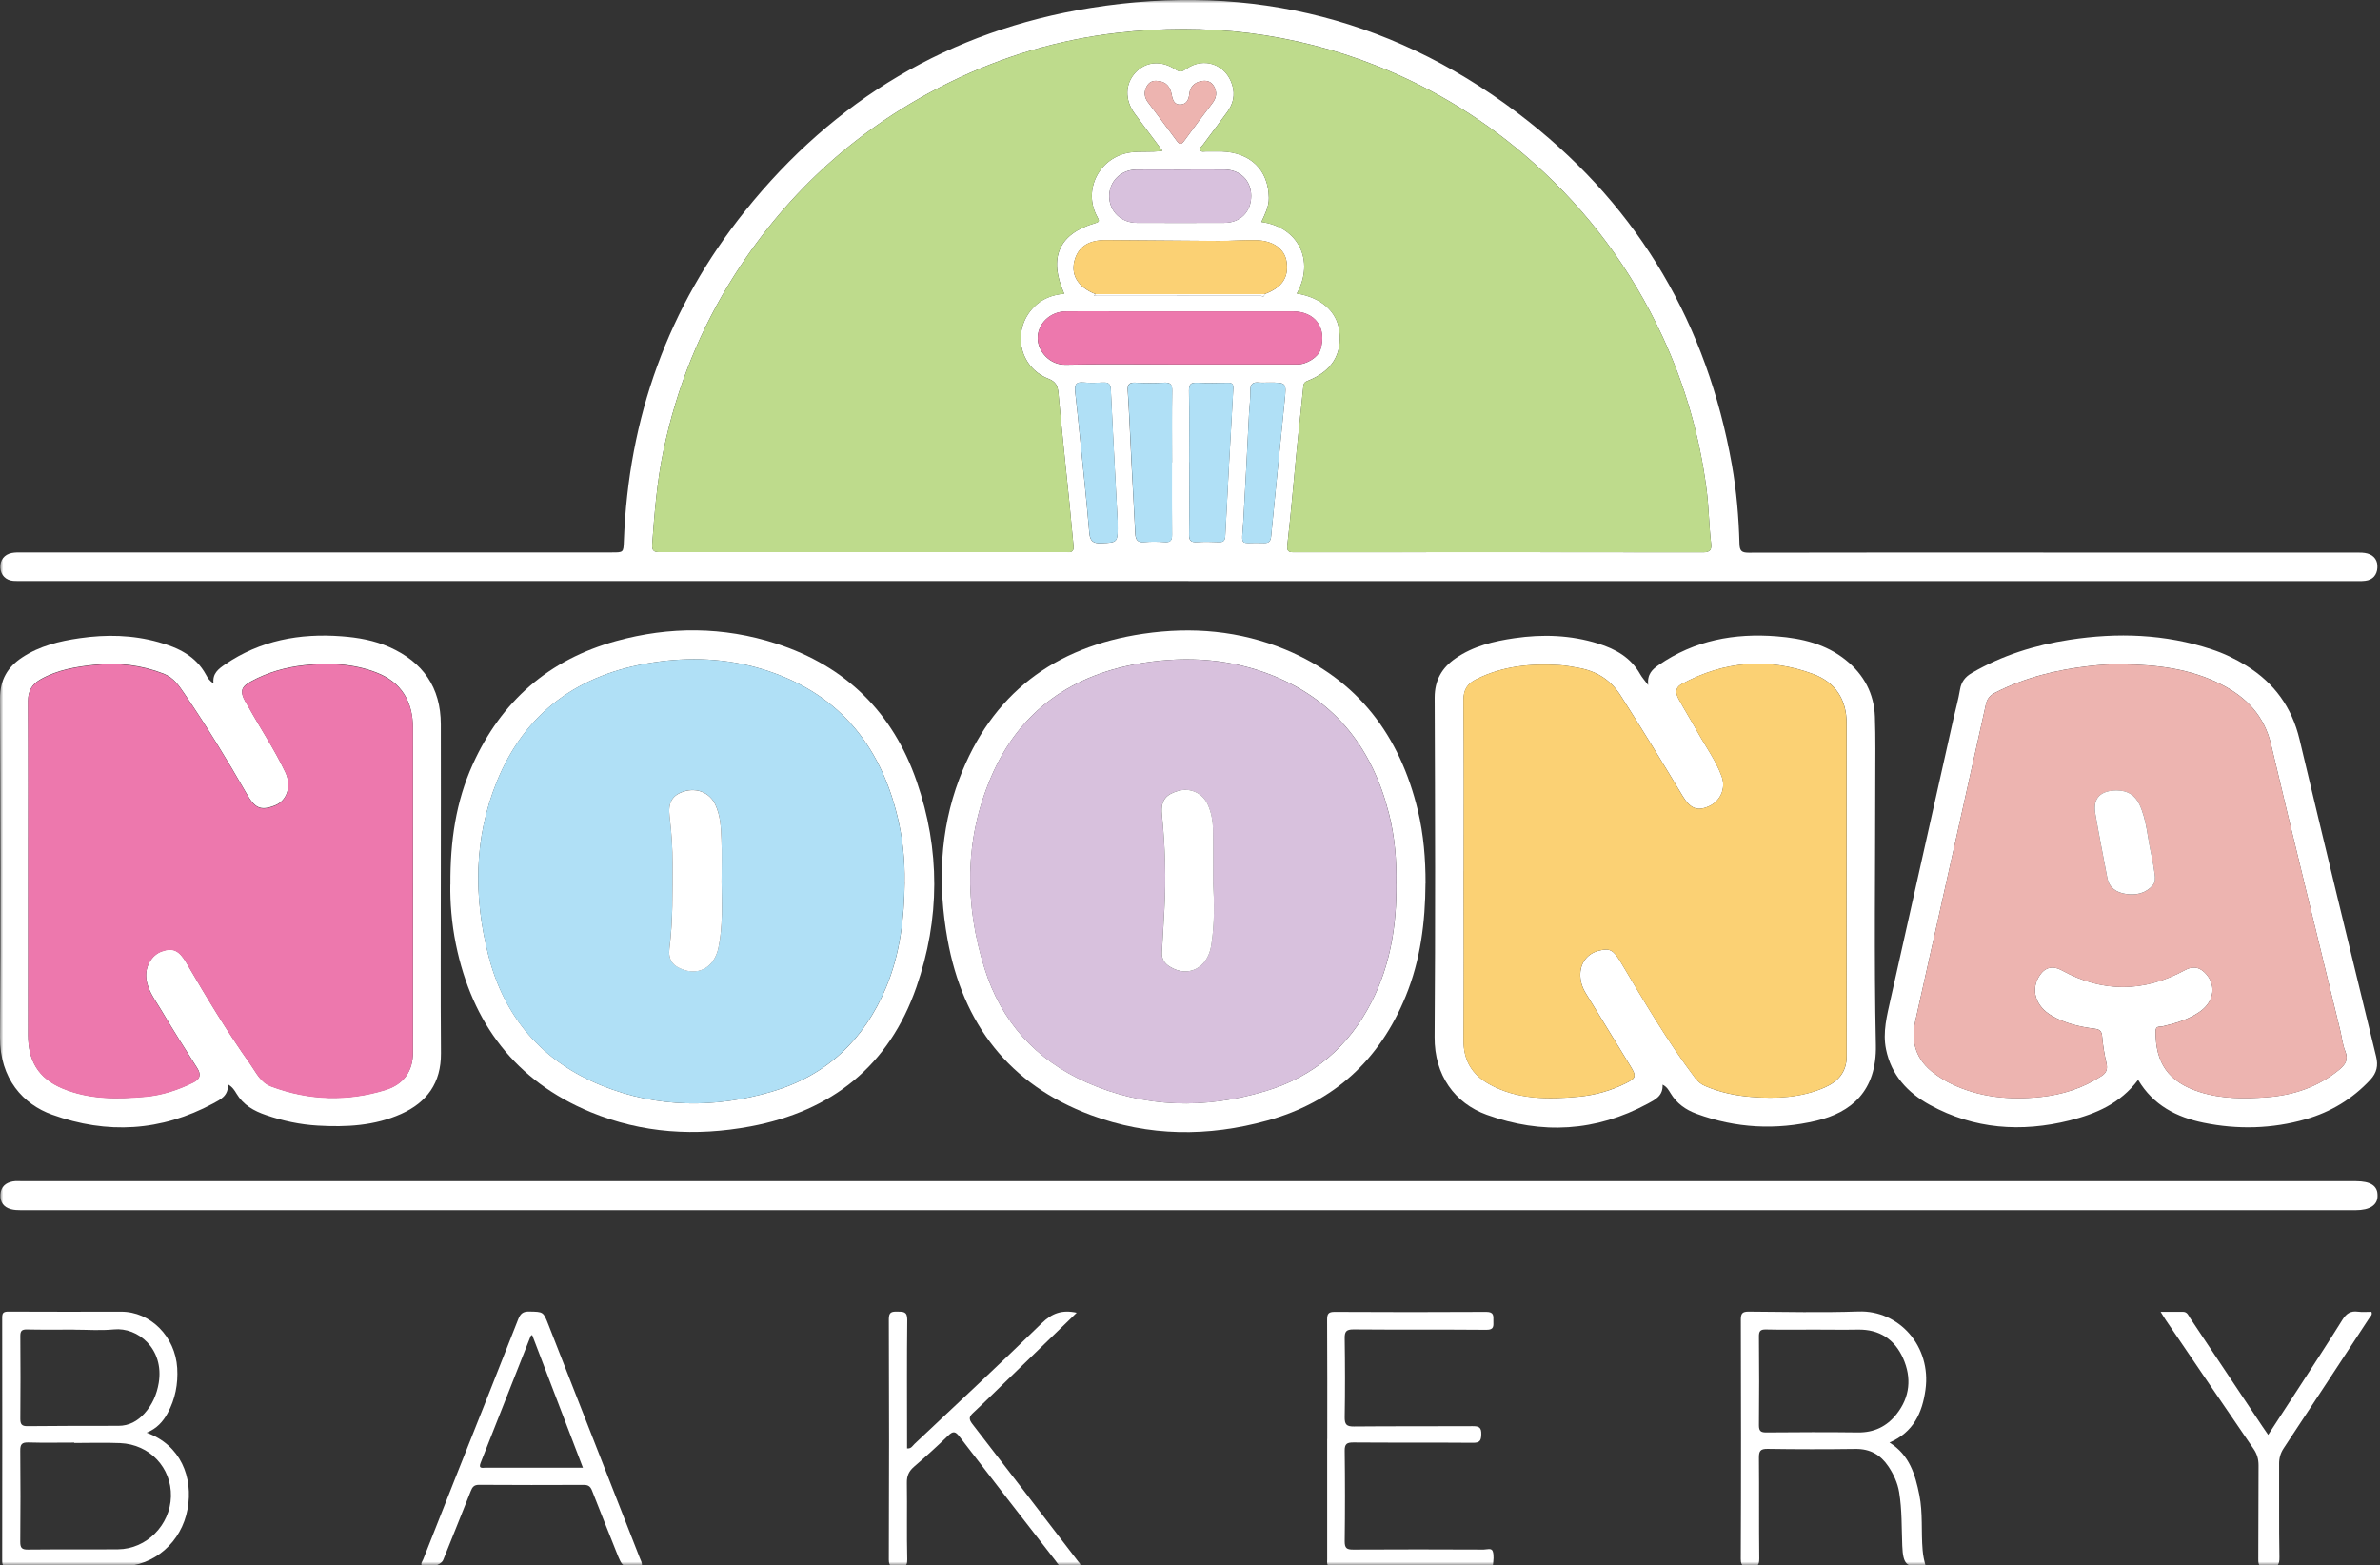 <svg width="368" height="242" viewBox="0 0 368 242" fill="none" xmlns="http://www.w3.org/2000/svg">
<rect x="0" y="0" width="368" height="242" fill="#333333" stroke="none"/>
<g clip-path="url(#clip0_44_245)">
<mask id="mask0_44_245" style="mask-type:luminance" maskUnits="userSpaceOnUse" x="0" y="0" width="368" height="242">
<path d="M368 0H0V242H368V0Z" fill="white"/>
</mask>
<g mask="url(#mask0_44_245)">
<path d="M183.76 89.84C123.72 89.84 63.68 89.84 3.64 89.84C3.11 89.84 2.58 89.86 2.06 89.82C0.89 89.73 0.11 88.92 0.05 87.78C-0.01 86.62 0.65 85.74 1.81 85.51C2.32 85.41 2.86 85.42 3.38 85.42C33.8 85.42 64.21 85.42 94.63 85.42C96.38 85.42 96.4 85.42 96.46 83.71C97.16 64.62 103.281 47.48 115.241 32.58C129.021 15.4 146.831 4.73 168.601 1.23C193.671 -2.8 216.461 3.04 236.391 18.81C253.581 32.42 263.96 50.26 267.79 71.88C268.5 75.91 268.85 79.98 268.96 84.07C268.99 85.15 269.26 85.46 270.37 85.46C285.62 85.42 300.87 85.44 316.12 85.44C332.21 85.44 348.29 85.44 364.38 85.44C364.95 85.44 365.54 85.44 366.07 85.59C367.14 85.89 367.67 86.72 367.6 87.78C367.53 88.89 366.9 89.67 365.71 89.81C365.1 89.88 364.48 89.85 363.87 89.85C303.83 89.85 243.791 89.85 183.751 89.85L183.76 89.84ZM195.491 45.5C198.211 44.49 199.281 42.94 198.941 40.52C198.651 38.49 196.871 37.19 194.141 37.14C192.261 37.11 190.37 37.27 188.48 37.26C182.64 37.23 176.801 37.16 170.971 37.13C168.431 37.12 166.901 38.06 166.251 39.95C165.421 42.37 166.59 44.4 169.43 45.5C169.34 45.56 169.25 45.62 169.15 45.68C169.17 45.71 169.191 45.77 169.221 45.77C169.391 45.78 169.571 45.78 169.751 45.78C178.161 45.78 186.57 45.78 194.98 45.77C195.15 45.77 195.541 46.02 195.501 45.51L195.491 45.5ZM200.521 45.39C204.281 45.99 206.72 48.16 207.09 51.17C207.54 54.83 205.9 57.44 202.18 58.89C201.73 59.07 201.581 59.25 201.531 59.7C201.201 62.97 200.84 66.24 200.51 69.51C200.03 74.4 199.631 79.29 199.061 84.17C198.931 85.31 199.25 85.39 200.18 85.39C221.23 85.37 242.29 85.37 263.34 85.4C264.48 85.4 264.68 84.96 264.57 84.01C264.25 81.27 264.23 78.5 263.88 75.75C262.81 67.46 260.54 59.53 257.02 51.96C252.23 41.67 245.611 32.74 237.131 25.18C229.941 18.77 221.891 13.76 212.961 10.21C199.971 5.05 186.51 3.47 172.65 5.09C163.63 6.15 155.041 8.7 146.911 12.69C133.061 19.49 121.961 29.4 113.651 42.41C108.281 50.82 104.611 59.92 102.581 69.7C101.581 74.48 101.2 79.32 100.84 84.18C100.75 85.43 101.431 85.37 102.281 85.37C123.031 85.37 143.771 85.37 164.521 85.37C164.701 85.37 164.871 85.35 165.051 85.37C165.801 85.45 166.071 85.13 165.991 84.38C165.761 82.29 165.601 80.19 165.391 78.1C164.811 72.34 164.171 66.59 163.661 60.83C163.551 59.64 163.271 59.01 162.061 58.54C157.541 56.77 156.431 51.04 159.801 47.54C161.101 46.18 162.721 45.58 164.551 45.42C162.081 39.85 163.731 36.13 169.321 34.51C170.031 34.3 170.001 34.15 169.671 33.55C167.371 29.38 169.981 24.3 174.711 23.58C176.311 23.34 177.931 23.59 179.741 23.32C178.231 21.3 176.811 19.43 175.421 17.53C173.901 15.45 173.95 12.98 175.54 11.25C177.12 9.51 179.531 9.26 181.751 10.74C182.451 11.21 182.801 11.08 183.421 10.65C186.161 8.71 189.601 9.96 190.551 13.18C191.001 14.69 190.681 16.05 189.781 17.29C188.541 19 187.26 20.67 186.01 22.37C185.82 22.63 185.4 22.88 185.62 23.26C185.78 23.55 186.181 23.42 186.471 23.42C187.261 23.43 188.05 23.41 188.84 23.42C193.371 23.56 196.131 26.27 196.191 30.6C196.211 31.96 195.59 33.12 195.04 34.32C200.74 35.09 203.341 40.28 200.521 45.38V45.39ZM182.351 56.36C188.411 56.36 194.48 56.36 200.54 56.36C202.06 56.36 203.84 55.21 204.18 54.05C205.19 50.65 203.341 48.15 199.811 48.15C190.451 48.15 181.09 48.15 171.73 48.15C169.4 48.15 167.071 48.12 164.741 48.16C162.321 48.2 160.371 50.13 160.451 52.41C160.521 54.31 162.261 56.46 164.811 56.4C170.651 56.26 176.5 56.36 182.34 56.36H182.351ZM182.561 26.22C180.281 26.22 177.991 26.2 175.711 26.22C173.301 26.25 171.5 28.05 171.51 30.35C171.52 32.66 173.331 34.44 175.751 34.45C180.271 34.47 184.801 34.47 189.321 34.45C191.791 34.44 193.451 32.75 193.461 30.31C193.461 27.91 191.781 26.24 189.281 26.21C187.041 26.19 184.801 26.21 182.561 26.21V26.22ZM181.221 71.49C181.221 67.8 181.181 64.11 181.241 60.41C181.261 59.39 180.931 59.12 179.961 59.17C178.511 59.25 177.061 59.25 175.611 59.17C174.651 59.12 174.3 59.36 174.37 60.4C174.61 63.99 174.74 67.59 174.93 71.19C175.13 74.96 175.351 78.73 175.531 82.5C175.581 83.44 175.871 83.93 176.941 83.82C177.981 83.72 179.051 83.74 180.101 83.82C180.991 83.88 181.231 83.55 181.221 82.69C181.181 78.95 181.201 75.22 181.201 71.48L181.221 71.49ZM183.87 71.46C183.87 75.19 183.901 78.92 183.851 82.65C183.841 83.59 184.141 83.87 185.051 83.82C186.191 83.75 187.331 83.77 188.471 83.82C189.221 83.85 189.411 83.56 189.451 82.83C189.841 75.26 190.251 67.69 190.691 60.12C190.731 59.43 190.561 59.18 189.851 59.19C188.271 59.23 186.691 59.25 185.111 59.18C184.151 59.13 183.83 59.39 183.84 60.41C183.9 64.09 183.86 67.78 183.87 71.46ZM196.18 59.15C195.7 59.15 195.21 59.19 194.73 59.15C193.76 59.04 193.301 59.32 193.331 60.41C193.371 61.59 193.201 62.77 193.131 63.96C192.841 69.48 192.581 75.01 192.251 80.53C191.991 84.85 191.491 83.79 195.451 83.96C196.271 83.99 196.481 83.62 196.551 82.87C197.231 75.88 197.931 68.9 198.641 61.92C198.921 59.15 198.94 59.16 196.18 59.15ZM172.811 80.67C172.751 79.53 172.651 77.73 172.561 75.94C172.281 70.68 172.001 65.43 171.751 60.17C171.711 59.35 171.361 59.12 170.601 59.15C169.591 59.19 168.571 59.25 167.571 59.14C166.261 58.99 166.131 59.63 166.251 60.67C166.541 63.11 166.771 65.55 167.021 67.99C167.501 72.79 168.02 77.58 168.43 82.38C168.54 83.67 169.001 84.05 170.281 83.99C172.861 83.88 172.861 83.96 172.801 80.68L172.811 80.67ZM179.01 12.52C178.2 12.4 177.631 12.72 177.271 13.42C176.851 14.24 176.931 15.04 177.471 15.77C178.961 17.77 180.481 19.76 181.951 21.78C182.401 22.4 182.691 22.35 183.111 21.77C184.531 19.82 185.971 17.89 187.441 15.98C188.111 15.12 188.241 14.25 187.691 13.31C187.221 12.5 186.44 12.38 185.62 12.57C184.63 12.8 184 13.46 183.9 14.49C183.81 15.37 183.501 16.1 182.561 16.16C181.561 16.23 181.321 15.46 181.161 14.6C180.941 13.43 180.3 12.6 179.01 12.52Z" fill="white"/>
<path d="M183.911 182.65C244.031 182.65 304.161 182.65 364.281 182.65C366.571 182.65 367.641 183.37 367.631 184.89C367.631 186.34 366.441 187.13 364.241 187.13C243.901 187.13 123.57 187.13 3.231 187.13C2.711 187.13 2.171 187.11 1.671 186.97C0.561 186.66 0.001 185.89 0.061 184.72C0.131 183.53 0.851 182.9 1.951 182.69C2.461 182.59 3.001 182.65 3.531 182.65C63.651 182.65 123.78 182.65 183.9 182.65H183.911Z" fill="white"/>
<path d="M254.841 105.92C254.671 104.22 255.511 103.5 256.461 102.84C261.991 99.01 268.181 97.87 274.761 98.4C278.621 98.71 282.321 99.57 285.421 102.08C288.201 104.32 289.771 107.25 289.901 110.82C290.021 114.11 289.961 117.41 289.961 120.71C289.961 134.33 289.761 147.96 290.051 161.58C290.201 168.76 286.201 172.03 280.851 173.3C274.601 174.78 268.401 174.46 262.331 172.23C260.621 171.6 259.251 170.62 258.301 169.04C258.021 168.59 257.751 168.06 257.071 167.72C257.161 169.45 255.951 170.03 254.801 170.65C246.761 175 238.401 175.46 229.881 172.38C224.961 170.6 221.781 166.27 221.821 160.36C221.951 142.87 221.901 125.38 221.831 107.89C221.831 105.17 222.951 103.26 225.061 101.8C227.801 99.9 230.961 99.15 234.191 98.68C238.541 98.05 242.851 98.19 247.091 99.51C249.821 100.36 252.161 101.67 253.611 104.26C253.881 104.74 254.261 105.15 254.841 105.93V105.92ZM226.321 134.75C226.321 143.45 226.361 152.15 226.301 160.85C226.281 163.95 227.611 166.17 230.241 167.63C234.601 170.05 239.341 170.02 244.101 169.58C246.641 169.34 249.101 168.65 251.401 167.5C252.981 166.72 253.051 166.41 252.131 164.9C249.811 161.12 247.491 157.34 245.181 153.56C244.621 152.64 244.311 151.64 244.351 150.56C244.411 148.81 245.501 147.45 247.161 147.02C248.881 146.57 249.441 146.84 250.611 148.79C254.251 154.9 257.831 161.04 262.131 166.72C262.551 167.27 263.011 167.65 263.641 167.92C265.921 168.91 268.331 169.42 270.781 169.61C274.661 169.92 278.521 169.74 282.151 168.15C284.201 167.25 285.541 165.78 285.541 163.3C285.511 146.16 285.511 129.02 285.531 111.88C285.531 108.14 283.781 105.5 280.371 104.23C273.411 101.64 266.601 102.22 260.051 105.76C258.961 106.35 259.091 107.24 259.571 108.12C260.521 109.85 261.561 111.53 262.521 113.26C263.781 115.52 265.331 117.62 266.221 120.08C266.891 121.93 266.001 123.89 264.221 124.68C262.421 125.48 261.341 125.03 260.151 123.05C257.041 117.86 253.871 112.7 250.611 107.59C249.011 105.08 246.851 103.77 244.051 103.27C243.101 103.1 242.151 102.91 241.191 102.85C236.711 102.56 232.341 102.99 228.251 105.04C226.911 105.71 226.28 106.63 226.29 108.25C226.37 117.08 226.331 125.92 226.331 134.75H226.321Z" fill="white"/>
<path d="M33.011 105.63C32.84 104.13 33.791 103.44 34.77 102.76C40.23 99.02 46.34 97.9 52.821 98.39C55.37 98.58 57.87 99.02 60.23 100.07C65.391 102.37 68.15 106.29 68.16 112C68.18 119.6 68.16 127.2 68.16 134.8C68.16 144.16 68.111 153.52 68.18 162.88C68.21 167.44 66.02 170.46 62.02 172.25C57.91 174.09 53.531 174.31 49.111 174.05C46.38 173.89 43.73 173.32 41.141 172.43C39.261 171.79 37.63 170.88 36.571 169.11C36.281 168.62 35.95 168.07 35.24 167.67C35.34 169.44 34.111 170.01 32.961 170.63C24.921 174.95 16.57 175.43 8.06 172.36C3.631 170.78 -0.049 166.84 0.001 160.35C0.141 142.91 0.081 125.46 0.001 108.02C-0.009 105.14 1.161 103.15 3.441 101.65C6.141 99.87 9.21 99.13 12.351 98.68C16.441 98.09 20.491 98.17 24.491 99.29C27.52 100.13 30.261 101.4 31.86 104.35C32.1 104.79 32.361 105.27 32.99 105.64L33.011 105.63ZM4.351 134.36C4.351 142.93 4.361 151.5 4.351 160.07C4.351 163.97 5.92 166.72 9.661 168.28C13.831 170.02 18.14 169.96 22.471 169.57C25.041 169.34 27.52 168.53 29.86 167.38C30.89 166.87 31.171 166.22 30.511 165.17C28.61 162.18 26.71 159.19 24.91 156.15C23.991 154.59 22.8 153.15 22.61 151.21C22.441 149.47 23.41 147.68 25.011 147.1C26.75 146.48 27.701 146.94 28.82 148.86C31.93 154.19 35.111 159.49 38.691 164.52C39.6 165.79 40.261 167.36 41.941 167.98C47.77 170.15 53.67 170.34 59.6 168.52C62.431 167.65 63.85 165.6 63.85 162.71C63.87 146.01 63.87 129.31 63.85 112.61C63.85 108.52 62.12 105.5 58.211 103.99C54.611 102.59 50.831 102.44 47.06 102.85C44.181 103.17 41.391 103.95 38.81 105.36C37.281 106.2 37.081 106.9 37.91 108.43C38.081 108.74 38.27 109.03 38.441 109.33C40.31 112.7 42.471 115.9 44.12 119.39C45.1 121.46 44.441 123.78 42.511 124.54C40.23 125.44 39.38 124.91 38.1 122.67C35.1 117.43 31.941 112.28 28.541 107.29C27.691 106.05 26.89 104.79 25.311 104.17C21.87 102.83 18.331 102.41 14.71 102.78C11.8 103.08 8.89 103.56 6.271 105.04C4.91 105.81 4.321 106.88 4.33 108.47C4.38 117.08 4.351 125.7 4.351 134.31V134.36Z" fill="white"/>
<path d="M330.59 166.99C327.83 170.65 324.05 172.25 320 173.26C312.53 175.12 305.26 174.61 298.41 170.86C294.97 168.98 292.43 166.24 291.62 162.25C291.08 159.6 291.77 157.02 292.34 154.45C295.57 140.01 298.81 125.56 302.05 111.12C302.39 109.62 302.81 108.14 303.06 106.63C303.26 105.43 303.86 104.66 304.88 104.07C309.57 101.33 314.65 99.75 319.99 98.93C327.43 97.78 334.78 98.03 341.98 100.41C343.86 101.03 345.64 101.88 347.33 102.93C351.64 105.6 354.37 109.35 355.56 114.34C359.45 130.7 363.42 147.04 367.4 163.37C367.75 164.8 367.5 165.89 366.5 166.97C363.73 169.94 360.38 171.96 356.51 173.07C351.31 174.55 346.01 174.69 340.73 173.61C336.57 172.76 332.94 170.92 330.61 166.99H330.59ZM328.171 102.73C326.451 102.66 324.75 102.8 323.04 102.99C317.95 103.57 313.04 104.78 308.44 107.14C307.66 107.54 307.26 108.06 307.07 108.89C303.44 125.22 299.81 141.56 296.15 157.88C295.4 161.24 296.33 163.95 299.09 165.99C299.9 166.59 300.761 167.13 301.671 167.57C306.081 169.71 310.78 170.12 315.56 169.62C318.9 169.27 322.07 168.26 324.93 166.39C325.73 165.87 325.901 165.3 325.701 164.4C325.401 163.08 325.17 161.73 325.05 160.38C324.98 159.55 324.811 159.19 323.891 159.07C321.581 158.78 319.31 158.26 317.26 157.07C314.72 155.61 313.93 153 315.37 150.84C316.23 149.55 317.42 149.28 318.78 150.03C325.13 153.53 331.49 153.45 337.84 150.01C338.92 149.42 339.92 149.45 340.85 150.34C342.75 152.15 342.47 154.79 340.16 156.42C338.41 157.66 336.39 158.24 334.32 158.72C333.97 158.8 333.32 158.58 333.31 159.41C333.24 164.39 335.34 167.34 340.11 168.85C343.53 169.94 347.05 169.92 350.55 169.66C354.65 169.35 358.44 168.07 361.69 165.41C362.66 164.61 363.16 163.84 362.62 162.53C362.21 161.53 362.11 160.41 361.85 159.34C358.28 144.61 354.64 129.89 351.16 115.14C350.11 110.69 347.37 107.83 343.49 105.85C338.68 103.39 333.471 102.78 328.171 102.72V102.73Z" fill="white"/>
<path d="M220.411 136.61C220.381 142.58 219.64 148.44 217.37 154.01C213.35 163.87 206.281 170.41 195.971 173.27C186.801 175.81 177.621 175.76 168.661 172.42C156.011 167.7 148.851 158.32 146.501 145.22C145.001 136.84 145.291 128.46 148.331 120.42C153.301 107.3 163.021 100.02 176.781 97.999C184.311 96.889 191.711 97.519 198.771 100.45C209.981 105.11 216.451 113.74 219.241 125.36C220.121 129.05 220.431 132.81 220.421 136.6L220.411 136.61ZM215.911 136.65C215.971 132.99 215.671 129.37 214.771 125.82C212.231 115.84 206.6 108.43 196.9 104.5C190.44 101.88 183.701 101.42 176.861 102.48C165.861 104.19 157.65 109.83 153.23 120.19C149.11 129.86 149.131 139.85 152.251 149.79C154.821 157.98 160.171 163.89 168.021 167.37C177.031 171.36 186.321 171.52 195.671 168.72C203.111 166.5 208.581 161.83 212.101 154.88C215.021 149.14 215.971 143 215.921 136.65H215.911Z" fill="white"/>
<path d="M69.641 136.78C69.6 129.98 70.51 123.94 73.081 118.23C77.501 108.42 84.871 101.99 95.24 99.13C103.521 96.84 111.831 96.87 120.031 99.52C130.771 103 138.071 110.18 141.741 120.83C145.391 131.39 145.351 142.1 141.701 152.62C137.471 164.82 128.611 171.83 116.021 174.18C107.59 175.75 99.281 175.26 91.311 171.96C79.671 167.14 72.99 158.22 70.49 146.01C69.831 142.77 69.581 139.49 69.63 136.77L69.641 136.78ZM139.87 136.39C139.93 132.99 139.58 129.63 138.79 126.34C136.02 114.86 129.301 106.94 117.821 103.46C112.281 101.78 106.591 101.56 100.881 102.45C89.51 104.22 81.191 110.1 76.811 120.89C73.27 129.61 73.221 138.64 75.501 147.65C77.941 157.31 83.85 164.17 93.121 167.89C101.701 171.33 110.511 171.39 119.321 168.81C127.781 166.33 133.591 160.83 136.991 152.73C139.191 147.49 139.821 141.99 139.881 136.39H139.87Z" fill="white"/>
<path d="M22.671 221.54C27.941 223.44 29.901 228.45 29.001 233.36C28.071 238.47 23.861 242.15 18.821 242.22C12.981 242.3 7.131 242.23 1.291 242.26C0.561 242.26 0.321 242.08 0.321 241.32C0.341 228.8 0.341 216.28 0.321 203.75C0.321 202.96 0.611 202.82 1.311 202.82C7.111 202.84 12.911 202.85 18.711 202.83C23.271 202.81 27.111 206.69 27.401 211.54C27.551 214 27.101 216.35 25.911 218.53C25.201 219.83 24.251 220.9 22.671 221.54ZM11.481 223.13C11.481 223.13 11.481 223.09 11.481 223.07C9.111 223.07 6.741 223.12 4.371 223.05C3.351 223.02 3.121 223.37 3.131 224.33C3.181 229.03 3.171 233.73 3.131 238.42C3.131 239.32 3.351 239.62 4.301 239.61C8.951 239.56 13.611 239.61 18.261 239.57C22.671 239.52 26.321 235.83 26.431 231.39C26.531 226.95 23.161 223.35 18.591 223.15C16.221 223.05 13.851 223.13 11.481 223.13ZM11.421 205.6C9.011 205.6 6.591 205.63 4.181 205.58C3.381 205.56 3.131 205.79 3.141 206.61C3.181 210.87 3.171 215.12 3.141 219.38C3.141 220.21 3.341 220.54 4.231 220.53C8.921 220.48 13.621 220.48 18.311 220.48C19.961 220.48 21.261 219.75 22.341 218.56C23.551 217.22 24.241 215.63 24.541 213.86C25.421 208.54 21.291 205.2 17.611 205.57C15.571 205.77 13.491 205.61 11.431 205.61L11.421 205.6Z" fill="white"/>
<path d="M292.171 223.07C295.261 225 296.141 228.02 296.771 231.16C297.341 233.98 297.031 236.86 297.281 239.7C297.351 240.54 297.511 241.34 297.751 242.13C297.701 242.16 297.671 242.19 297.631 242.2C294.801 242.46 294.251 241.96 294.131 239.02C294.021 236.26 294.101 233.48 293.651 230.74C293.411 229.29 292.801 227.98 291.991 226.76C290.771 224.94 289.141 224.02 286.901 224.05C282.371 224.11 277.851 224.11 273.321 224.04C272.191 224.02 271.961 224.37 271.971 225.43C272.021 230.62 271.961 235.8 272.021 240.99C272.031 242.06 271.711 242.35 270.701 242.27C269.871 242.2 269.151 242.42 269.161 241.06C269.221 228.71 269.201 216.36 269.171 204.01C269.171 203.08 269.451 202.82 270.361 202.82C276.031 202.86 281.701 202.99 287.371 202.8C293.651 202.59 298.651 208.18 297.721 214.89C297.231 218.46 295.861 221.48 292.161 223.06L292.171 223.07ZM280.551 205.6C278.051 205.6 275.551 205.64 273.051 205.58C272.161 205.56 271.961 205.86 271.971 206.69C272.011 211.25 272.021 215.82 271.971 220.38C271.961 221.37 272.331 221.51 273.191 221.5C277.891 221.46 282.581 221.44 287.281 221.5C289.751 221.53 291.731 220.59 293.231 218.69C295.341 216.03 295.601 213.04 294.261 210.03C292.951 207.1 290.591 205.54 287.281 205.6C285.041 205.64 282.801 205.6 280.571 205.6H280.551Z" fill="white"/>
<path d="M99.23 242.14C99.17 242.17 99.14 242.2 99.1 242.2C96.26 242.46 96.28 242.45 95.25 239.84C94.02 236.71 92.74 233.59 91.53 230.46C91.28 229.83 90.94 229.61 90.27 229.61C84.87 229.63 79.46 229.64 74.06 229.6C73.26 229.6 73.03 229.97 72.78 230.59C71.38 234.14 69.95 237.67 68.53 241.21C68.19 242.05 66.01 242.73 65.33 242.18C64.93 241.86 65.29 241.47 65.43 241.14C67.07 236.99 68.7 232.83 70.35 228.68C73.61 220.46 76.9 212.25 80.12 204.01C80.47 203.12 80.88 202.79 81.82 202.81C84 202.85 84 202.81 84.79 204.82C89.5 216.84 94.22 228.87 98.92 240.89C99.08 241.29 99.32 241.68 99.24 242.13L99.23 242.14ZM82.27 206.43C82.13 206.53 82.07 206.55 82.06 206.58C79.47 213.12 76.89 219.66 74.31 226.21C73.92 227.2 74.68 226.94 75.13 226.95C78.9 226.96 82.67 226.95 86.45 226.95C87.62 226.95 88.79 226.95 90.13 226.95C87.48 220.01 84.89 213.25 82.28 206.43H82.27Z" fill="white"/>
<path d="M166.471 203C162.881 206.48 159.381 209.87 155.881 213.26C154.081 215 152.301 216.77 150.471 218.47C149.831 219.06 149.77 219.44 150.34 220.18C155.83 227.26 161.271 234.37 166.721 241.47C166.871 241.67 167.131 241.82 167.051 242.26C166.171 242.26 165.261 242.23 164.361 242.26C163.741 242.28 163.561 241.79 163.281 241.43C158.301 235.02 153.31 228.61 148.37 222.16C147.73 221.32 147.371 221.25 146.601 222C144.901 223.65 143.14 225.24 141.34 226.79C140.54 227.48 140.201 228.21 140.221 229.28C140.281 233.23 140.181 237.19 140.281 241.15C140.311 242.5 139.55 242.24 138.79 242.26C138.02 242.28 137.42 242.37 137.43 241.17C137.48 228.78 137.48 216.38 137.43 203.99C137.43 202.88 137.871 202.81 138.741 202.82C139.641 202.84 140.291 202.76 140.281 204.07C140.211 210.13 140.251 216.2 140.251 222.27C140.251 222.83 140.251 223.4 140.251 223.97C140.891 224.04 141.101 223.57 141.391 223.29C147.981 217.08 154.61 210.92 161.09 204.6C162.65 203.08 164.191 202.5 166.471 202.99V203Z" fill="white"/>
<path d="M205.221 222.5C205.221 216.35 205.241 210.2 205.201 204.05C205.201 203.14 205.431 202.86 206.361 202.86C214.181 202.9 222.001 202.91 229.821 202.86C231.021 202.86 230.911 203.49 230.911 204.25C230.911 205 231.061 205.65 229.831 205.63C222.981 205.57 216.121 205.63 209.271 205.57C208.151 205.57 207.901 205.9 207.921 206.97C207.981 211.01 207.991 215.06 207.921 219.1C207.901 220.24 208.171 220.6 209.361 220.58C215.471 220.52 221.57 220.57 227.68 220.53C228.64 220.53 229.07 220.67 229.04 221.79C229.02 222.81 228.771 223.11 227.721 223.1C221.571 223.05 215.421 223.1 209.271 223.05C208.271 223.05 207.901 223.25 207.921 224.35C207.981 229.01 207.981 233.67 207.921 238.32C207.911 239.4 208.241 239.62 209.251 239.61C215.971 239.57 222.701 239.58 229.421 239.61C229.901 239.61 230.641 239.31 230.821 239.9C231.021 240.54 230.92 241.29 230.84 241.99C230.79 242.39 230.351 242.26 230.061 242.26C222.061 242.26 214.071 242.25 206.071 242.29C205.051 242.29 205.211 241.7 205.211 241.1C205.211 234.9 205.211 228.71 205.211 222.51L205.221 222.5Z" fill="white"/>
<path d="M334.101 202.85C335.371 202.85 336.451 202.85 337.531 202.85C338.211 202.85 338.381 203.42 338.651 203.83C342.381 209.4 346.091 214.98 349.811 220.56C350.071 220.96 350.351 221.35 350.711 221.87C352.321 219.39 353.871 217.01 355.421 214.63C357.681 211.13 359.971 207.65 362.171 204.11C362.781 203.13 363.441 202.67 364.591 202.83C365.271 202.92 365.981 202.85 366.671 202.85C366.861 203.33 366.521 203.55 366.341 203.82C361.941 210.53 357.541 217.25 353.111 223.94C352.601 224.72 352.391 225.48 352.401 226.39C352.431 231.18 352.361 235.97 352.451 240.76C352.481 242.09 352.061 242.48 350.851 242.27C350.681 242.24 350.491 242.24 350.321 242.27C349.361 242.43 349.171 241.98 349.181 241.1C349.221 236.27 349.181 231.43 349.221 226.6C349.221 225.64 349.001 224.84 348.451 224.04C343.911 217.42 339.401 210.78 334.891 204.14C334.651 203.79 334.441 203.42 334.091 202.87L334.101 202.85Z" fill="white"/>
<path d="M200.521 45.39C203.331 40.29 200.74 35.1 195.04 34.33C195.6 33.13 196.211 31.97 196.191 30.61C196.131 26.28 193.371 23.57 188.84 23.43C188.05 23.41 187.261 23.43 186.471 23.43C186.181 23.43 185.78 23.55 185.62 23.27C185.4 22.89 185.81 22.64 186.01 22.38C187.26 20.68 188.551 19.01 189.781 17.3C190.671 16.06 191.001 14.7 190.551 13.19C189.591 9.97 186.161 8.73 183.421 10.66C182.801 11.1 182.451 11.22 181.751 10.75C179.541 9.27 177.13 9.52 175.54 11.26C173.96 12.99 173.901 15.46 175.421 17.54C176.811 19.44 178.241 21.31 179.741 23.33C177.931 23.6 176.311 23.34 174.711 23.59C169.981 24.31 167.371 29.39 169.671 33.56C170.001 34.15 170.031 34.31 169.321 34.52C163.721 36.13 162.071 39.86 164.551 45.43C162.711 45.6 161.101 46.2 159.801 47.55C156.431 51.05 157.541 56.78 162.061 58.55C163.261 59.02 163.551 59.65 163.661 60.84C164.171 66.6 164.811 72.35 165.391 78.11C165.601 80.2 165.771 82.3 165.991 84.39C166.071 85.15 165.801 85.46 165.051 85.38C164.881 85.36 164.701 85.38 164.521 85.38C143.771 85.38 123.031 85.38 102.281 85.38C101.431 85.38 100.75 85.44 100.84 84.19C101.2 79.34 101.581 74.5 102.581 69.71C104.621 59.93 108.281 50.83 113.651 42.42C121.961 29.41 133.061 19.49 146.911 12.7C155.051 8.71 163.63 6.15 172.65 5.1C186.52 3.48 199.971 5.07 212.961 10.22C221.901 13.77 229.941 18.78 237.131 25.19C245.611 32.75 252.231 41.68 257.021 51.97C260.541 59.54 262.811 67.47 263.881 75.76C264.231 78.51 264.251 81.27 264.571 84.02C264.681 84.97 264.481 85.41 263.341 85.41C242.291 85.37 221.23 85.38 200.18 85.4C199.25 85.4 198.931 85.32 199.061 84.18C199.631 79.3 200.03 74.41 200.51 69.52C200.83 66.25 201.201 62.98 201.531 59.71C201.571 59.26 201.72 59.07 202.18 58.9C205.9 57.45 207.54 54.84 207.09 51.18C206.72 48.18 204.271 46 200.521 45.4V45.39Z" fill="#BEDB8C"/>
<path d="M182.351 56.35C176.511 56.35 170.661 56.25 164.821 56.39C162.271 56.45 160.531 54.3 160.461 52.4C160.381 50.12 162.331 48.19 164.751 48.15C167.081 48.11 169.411 48.14 171.741 48.14C181.101 48.14 190.461 48.14 199.821 48.14C203.341 48.14 205.201 50.64 204.191 54.04C203.851 55.2 202.071 56.35 200.551 56.35C194.491 56.35 188.421 56.35 182.361 56.35H182.351Z" fill="#ED78AD"/>
<path d="M169.43 45.49C166.58 44.39 165.421 42.36 166.251 39.94C166.901 38.06 168.421 37.11 170.971 37.12C176.811 37.15 182.65 37.23 188.48 37.25C190.36 37.25 192.251 37.09 194.141 37.13C196.871 37.18 198.661 38.49 198.941 40.51C199.291 42.94 198.221 44.48 195.491 45.49C186.801 45.49 178.12 45.49 169.43 45.49Z" fill="#FBD174"/>
<path d="M182.561 26.22C184.801 26.22 187.041 26.2 189.281 26.22C191.781 26.25 193.461 27.92 193.461 30.32C193.461 32.75 191.801 34.44 189.321 34.46C184.801 34.48 180.271 34.48 175.751 34.46C173.331 34.45 171.53 32.67 171.51 30.36C171.5 28.05 173.301 26.26 175.711 26.23C177.991 26.2 180.281 26.23 182.561 26.23V26.22Z" fill="#D8C1DD"/>
<path d="M181.221 71.49C181.221 75.23 181.201 78.96 181.241 82.7C181.241 83.549 181.01 83.889 180.12 83.829C179.07 83.76 178.001 83.73 176.961 83.829C175.891 83.939 175.601 83.45 175.551 82.51C175.361 78.74 175.141 74.969 174.951 71.2C174.761 67.6 174.631 64.01 174.391 60.41C174.321 59.37 174.671 59.13 175.631 59.179C177.081 59.249 178.53 59.249 179.98 59.179C180.95 59.13 181.27 59.4 181.26 60.419C181.2 64.109 181.241 67.799 181.241 71.499L181.221 71.49Z" fill="#B0E0F6"/>
<path d="M183.87 71.46C183.87 67.77 183.911 64.09 183.851 60.41C183.831 59.4 184.16 59.14 185.12 59.18C186.7 59.26 188.281 59.23 189.861 59.19C190.571 59.17 190.741 59.42 190.701 60.12C190.261 67.69 189.851 75.26 189.461 82.83C189.421 83.56 189.23 83.85 188.48 83.82C187.34 83.77 186.201 83.75 185.061 83.82C184.151 83.88 183.851 83.59 183.861 82.65C183.911 78.92 183.881 75.19 183.881 71.46H183.87Z" fill="#B0E0F6"/>
<path d="M196.18 59.16C198.94 59.16 198.921 59.16 198.641 61.93C197.931 68.91 197.231 75.89 196.551 82.88C196.481 83.62 196.271 84 195.451 83.97C191.491 83.8 191.991 84.86 192.251 80.54C192.581 75.02 192.841 69.49 193.131 63.97C193.191 62.79 193.361 61.6 193.331 60.42C193.301 59.33 193.76 59.05 194.73 59.16C195.21 59.21 195.7 59.16 196.18 59.17V59.16Z" fill="#B0E0F6"/>
<path d="M172.811 80.67C172.871 83.95 172.87 83.87 170.29 83.98C169.01 84.04 168.551 83.66 168.441 82.37C168.031 77.57 167.511 72.78 167.031 67.98C166.781 65.54 166.55 63.1 166.26 60.66C166.14 59.62 166.261 58.98 167.581 59.13C168.581 59.25 169.601 59.18 170.611 59.14C171.371 59.11 171.72 59.35 171.76 60.16C172.01 65.42 172.301 70.67 172.571 75.93C172.661 77.73 172.761 79.52 172.821 80.66L172.811 80.67Z" fill="#B0E0F6"/>
<path d="M179.01 12.52C180.31 12.59 180.951 13.43 181.161 14.6C181.321 15.46 181.561 16.23 182.561 16.16C183.491 16.09 183.81 15.37 183.9 14.49C184 13.47 184.63 12.8 185.62 12.57C186.44 12.38 187.211 12.5 187.691 13.31C188.241 14.25 188.101 15.12 187.441 15.98C185.971 17.89 184.531 19.82 183.111 21.77C182.681 22.36 182.401 22.4 181.951 21.78C180.481 19.76 178.961 17.78 177.471 15.77C176.931 15.04 176.851 14.24 177.271 13.42C177.631 12.71 178.2 12.4 179.01 12.52Z" fill="#EDB4B0"/>
<path d="M169.43 45.489C178.12 45.489 186.801 45.489 195.491 45.489C195.541 45.999 195.141 45.749 194.971 45.749C186.561 45.76 178.151 45.76 169.741 45.76C169.561 45.76 169.391 45.76 169.211 45.749C169.191 45.749 169.171 45.69 169.141 45.66C169.231 45.599 169.321 45.539 169.421 45.48L169.43 45.489Z" fill="white"/>
<path d="M226.321 134.75C226.321 125.92 226.361 117.08 226.281 108.25C226.271 106.62 226.901 105.71 228.241 105.04C232.331 102.99 236.7 102.56 241.18 102.85C242.14 102.91 243.09 103.1 244.04 103.27C246.84 103.77 249.001 105.08 250.601 107.59C253.861 112.7 257.031 117.85 260.141 123.05C261.331 125.03 262.41 125.48 264.21 124.68C266 123.89 266.88 121.93 266.21 120.08C265.32 117.63 263.77 115.52 262.51 113.26C261.55 111.53 260.51 109.85 259.56 108.12C259.08 107.24 258.95 106.35 260.04 105.76C266.58 102.22 273.4 101.64 280.36 104.23C283.76 105.5 285.52 108.14 285.52 111.88C285.51 129.02 285.5 146.16 285.53 163.3C285.53 165.77 284.191 167.24 282.141 168.15C278.511 169.75 274.65 169.93 270.77 169.61C268.32 169.41 265.91 168.9 263.63 167.92C263.01 167.65 262.54 167.27 262.12 166.72C257.82 161.04 254.241 154.9 250.601 148.79C249.431 146.83 248.87 146.57 247.15 147.02C245.49 147.46 244.4 148.81 244.34 150.56C244.3 151.64 244.611 152.64 245.171 153.56C247.481 157.34 249.8 161.12 252.12 164.9C253.04 166.4 252.971 166.71 251.391 167.5C249.091 168.64 246.62 169.34 244.09 169.58C239.33 170.03 234.59 170.06 230.23 167.63C227.6 166.17 226.27 163.95 226.29 160.85C226.35 152.15 226.311 143.45 226.311 134.75H226.321Z" fill="#FBD174"/>
<path d="M4.351 134.36C4.351 125.75 4.371 117.13 4.331 108.52C4.331 106.93 4.911 105.85 6.271 105.09C8.901 103.61 11.801 103.12 14.711 102.83C18.321 102.46 21.871 102.88 25.311 104.22C26.901 104.84 27.691 106.09 28.541 107.34C31.951 112.33 35.101 117.48 38.101 122.72C39.381 124.96 40.231 125.49 42.511 124.59C44.431 123.83 45.101 121.52 44.121 119.44C42.471 115.95 40.321 112.74 38.441 109.38C38.271 109.07 38.071 108.78 37.911 108.48C37.081 106.95 37.291 106.25 38.811 105.41C41.381 103.99 44.181 103.21 47.061 102.9C50.831 102.48 54.611 102.64 58.211 104.04C62.121 105.56 63.851 108.58 63.851 112.66C63.851 129.36 63.861 146.06 63.851 162.76C63.851 165.64 62.431 167.7 59.601 168.57C53.681 170.39 47.771 170.2 41.941 168.03C40.261 167.41 39.601 165.84 38.691 164.57C35.111 159.54 31.931 154.24 28.821 148.91C27.701 146.99 26.741 146.53 25.011 147.15C23.401 147.72 22.431 149.52 22.611 151.26C22.801 153.2 23.991 154.64 24.911 156.2C26.721 159.24 28.621 162.23 30.511 165.22C31.171 166.26 30.891 166.92 29.861 167.43C27.521 168.58 25.041 169.39 22.471 169.62C18.141 170 13.831 170.06 9.661 168.33C5.921 166.77 4.351 164.02 4.351 160.12C4.371 151.55 4.351 142.98 4.351 134.41V134.36Z" fill="#ED78AD"/>
<path d="M328.171 102.73C333.471 102.79 338.68 103.4 343.49 105.86C347.37 107.84 350.11 110.7 351.16 115.15C354.65 129.9 358.28 144.62 361.85 159.35C362.11 160.41 362.22 161.54 362.62 162.54C363.15 163.85 362.66 164.62 361.69 165.42C358.44 168.08 354.65 169.36 350.55 169.67C347.05 169.93 343.53 169.95 340.11 168.86C335.35 167.35 333.24 164.4 333.31 159.42C333.32 158.59 333.96 158.81 334.32 158.73C336.38 158.25 338.41 157.67 340.16 156.43C342.47 154.8 342.74 152.16 340.85 150.35C339.92 149.46 338.93 149.43 337.84 150.02C331.49 153.46 325.14 153.54 318.78 150.04C317.42 149.29 316.23 149.56 315.37 150.85C313.93 153.01 314.72 155.62 317.26 157.08C319.32 158.26 321.581 158.78 323.891 159.08C324.811 159.2 324.98 159.56 325.05 160.39C325.16 161.74 325.401 163.09 325.701 164.41C325.901 165.3 325.74 165.87 324.93 166.4C322.07 168.26 318.89 169.28 315.56 169.63C310.79 170.13 306.081 169.72 301.671 167.58C300.771 167.14 299.9 166.6 299.09 166C296.33 163.96 295.4 161.25 296.15 157.89C299.81 141.56 303.44 125.23 307.07 108.9C307.26 108.06 307.66 107.55 308.44 107.15C313.03 104.79 317.94 103.58 323.04 103C324.74 102.81 326.451 102.66 328.171 102.74V102.73ZM327.391 122.23C324.761 122.23 323.57 123.41 323.98 125.8C324.54 129.12 325.21 132.41 325.83 135.72C326.12 137.3 327.241 138.01 328.671 138.23C330.241 138.47 331.73 138.19 332.85 136.91C333.29 136.4 333.24 135.75 333.16 135.15C333.02 134.11 332.85 133.07 332.62 132.05C332.05 129.5 331.95 126.84 330.82 124.43C330.14 122.96 328.991 122.25 327.391 122.24V122.23Z" fill="#EDB4B0"/>
<path d="M215.911 136.65C215.961 143.01 215.01 149.14 212.09 154.89C208.56 161.83 203.101 166.5 195.661 168.73C186.311 171.52 177.02 171.37 168.01 167.38C160.16 163.9 154.821 157.99 152.241 149.8C149.111 139.86 149.101 129.86 153.221 120.2C157.631 109.84 165.851 104.21 176.851 102.49C183.691 101.42 190.431 101.89 196.891 104.51C206.601 108.45 212.231 115.86 214.761 125.83C215.661 129.39 215.971 133 215.901 136.66L215.911 136.65ZM187.571 136.13C187.571 133.45 187.611 130.78 187.551 128.1C187.521 126.87 187.28 125.66 186.79 124.51C186.02 122.69 184.101 121.73 182.101 122.32C180.421 122.82 179.42 123.63 179.65 125.92C180.15 130.86 180.331 135.81 180.021 140.77C179.891 142.91 179.79 145.06 179.65 147.21C179.58 148.25 180.031 148.95 180.891 149.49C183.681 151.21 186.691 149.73 187.271 146.24C187.821 142.9 187.741 139.51 187.561 136.13H187.571Z" fill="#D8C1DD"/>
<path d="M139.87 136.39C139.81 142 139.18 147.49 136.98 152.73C133.57 160.83 127.761 166.33 119.311 168.81C110.501 171.39 101.701 171.33 93.111 167.89C83.831 164.17 77.921 157.31 75.491 147.65C73.221 138.64 73.271 129.6 76.801 120.89C81.181 110.09 89.501 104.22 100.871 102.45C106.591 101.56 112.271 101.78 117.811 103.46C129.291 106.93 136.011 114.86 138.781 126.34C139.581 129.63 139.921 132.99 139.861 136.39H139.87ZM111.571 136.35C111.571 134.15 111.641 131.95 111.551 129.76C111.481 127.93 111.401 126.06 110.581 124.36C109.721 122.57 107.751 121.76 105.791 122.36C103.951 122.93 103.271 124.08 103.531 126.23C103.831 128.67 104.001 131.12 103.991 133.58C103.971 137.93 104.061 142.27 103.511 146.6C103.281 148.41 104.021 149.38 105.751 149.96C108.261 150.79 110.461 149.43 111.081 146.57C111.811 143.19 111.601 139.75 111.571 136.33V136.35Z" fill="#B0E0F6"/>
<path d="M327.391 122.23C328.991 122.25 330.13 122.95 330.82 124.42C331.94 126.84 332.05 129.5 332.62 132.04C332.85 133.06 333.02 134.1 333.16 135.14C333.24 135.74 333.29 136.4 332.85 136.9C331.73 138.18 330.241 138.46 328.671 138.22C327.241 138 326.12 137.29 325.83 135.71C325.21 132.4 324.54 129.11 323.98 125.79C323.58 123.4 324.771 122.22 327.391 122.22V122.23Z" fill="white"/>
<path d="M187.571 136.13C187.751 139.51 187.831 142.9 187.281 146.24C186.701 149.73 183.7 151.21 180.9 149.49C180.03 148.96 179.591 148.25 179.661 147.21C179.801 145.07 179.901 142.92 180.031 140.77C180.331 135.81 180.151 130.85 179.661 125.92C179.431 123.63 180.441 122.82 182.111 122.32C184.111 121.72 186.031 122.69 186.801 124.51C187.291 125.65 187.531 126.87 187.561 128.1C187.621 130.78 187.581 133.45 187.581 136.13H187.571Z" fill="white"/>
<path d="M111.571 136.35C111.591 139.77 111.811 143.21 111.081 146.59C110.461 149.44 108.261 150.81 105.751 149.98C104.011 149.4 103.281 148.43 103.511 146.62C104.071 142.29 103.971 137.94 103.991 133.6C104.001 131.14 103.831 128.69 103.531 126.25C103.271 124.09 103.941 122.94 105.791 122.38C107.761 121.78 109.731 122.58 110.581 124.38C111.401 126.09 111.481 127.95 111.551 129.78C111.641 131.97 111.571 134.17 111.571 136.37V136.35Z" fill="white"/>
</g>
</g>
<defs>
<clipPath id="clip0_44_245">
<rect width="368" height="242" fill="white"/>
</clipPath>
</defs>
</svg>
